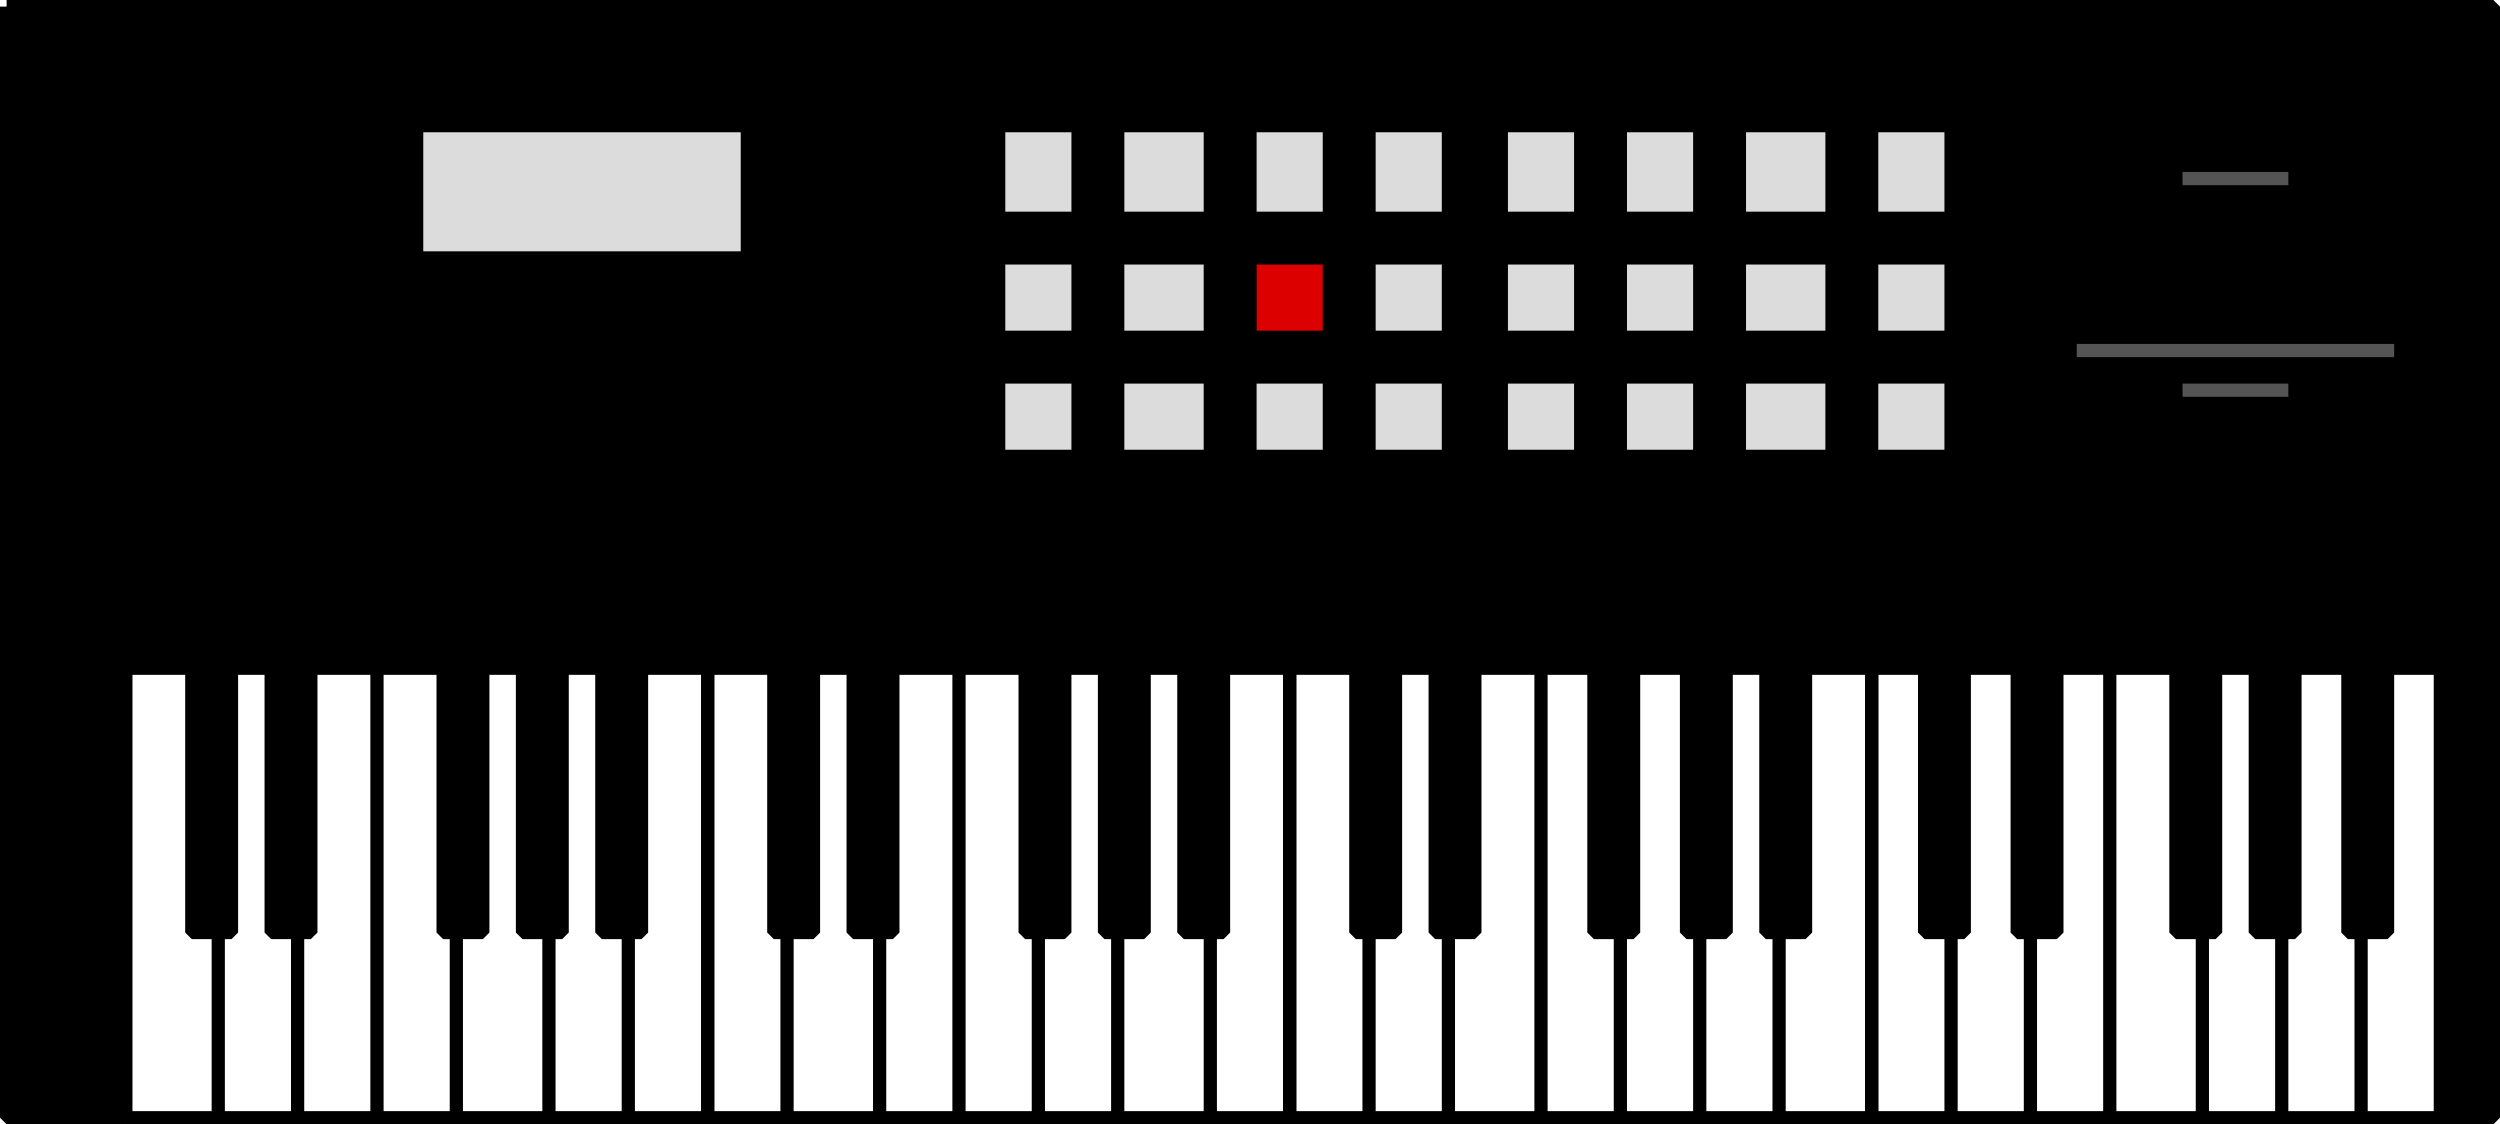 <svg xmlns="http://www.w3.org/2000/svg" width="189" height="85" version="1.2"><g fill="none" fill-rule="evenodd" stroke="#000" stroke-linejoin="bevel" font-family="'Sans Serif'" font-size="12.5" font-weight="400"><path d="M9.5 50.5h7v34h-7v-34m7 0h6v34h-6v-34m6 0h6v34h-6v-34m6 0h6v34h-6v-34m6 0h7v34h-7v-34m7 0h6v34h-6v-34m6 0h6v34h-6v-34" vector-effect="non-scaling-stroke"/><path fill="#000" d="M14.5 50.5h3v20h-3v-20m6 0h3v20h-3v-20m13 0h3v20h-3v-20m6 0h3v20h-3v-20m6 0h3v20h-3v-20" vector-effect="non-scaling-stroke"/><path d="M53.5 50.5h6v34h-6v-34m6 0h7v34h-7v-34m7 0h6v34h-6v-34m6 0h6v34h-6v-34m6 0h6v34h-6v-34m6 0h7v34h-7v-34m7 0h6v34h-6v-34" vector-effect="non-scaling-stroke"/><path fill="#000" d="M58.5 50.5h3v20h-3v-20m6 0h3v20h-3v-20m13 0h3v20h-3v-20m6 0h3v20h-3v-20m6 0h3v20h-3v-20" vector-effect="non-scaling-stroke"/><path d="M97.5 50.5h6v34h-6v-34m6 0h6v34h-6v-34m6 0h7v34h-7v-34m7 0h6v34h-6v-34m6 0h6v34h-6v-34m6 0h6v34h-6v-34m6 0h7v34h-7v-34" vector-effect="non-scaling-stroke"/><path fill="#000" d="M102.5 50.5h3v20h-3v-20m6 0h3v20h-3v-20m12 0h3v20h-3v-20m7 0h3v20h-3v-20m6 0h3v20h-3v-20" vector-effect="non-scaling-stroke"/><path d="M141.5 50.5h6v34h-6v-34m6 0h6v34h-6v-34m6 0h6v34h-6v-34m6 0h7v34h-7v-34m7 0h6v34h-6v-34m6 0h6v34h-6v-34m6 0h6v34h-6v-34" vector-effect="non-scaling-stroke"/><path fill="#000" d="M145.5 50.5h3v20h-3v-20m7 0h3v20h-3v-20m12 0h3v20h-3v-20m6 0h3v20h-3v-20m7 0h3v20h-3v-20m-168 34h-9v-34h9v34m175 0h4v-34h-4v34M.5.5h188v50H.5V.5" vector-effect="non-scaling-stroke"/><path fill="#dcdcdc" d="M31.5 9.5h25v10h-25v-10m44 0h6v7h-6v-7m9 0h7v7h-7v-7m10 0h6v7h-6v-7m9 0h6v7h-6v-7m10 0h6v7h-6v-7m9 0h6v7h-6v-7m9 0h7v7h-7v-7m10 0h6v7h-6v-7m-66 10h6v6h-6v-6m9 0h7v6h-7v-6" vector-effect="non-scaling-stroke"/><path fill="#dc0000" d="M94.5 19.5h6v6h-6v-6" vector-effect="non-scaling-stroke"/><path fill="#dcdcdc" d="M103.5 19.5h6v6h-6v-6m10 0h6v6h-6v-6m9 0h6v6h-6v-6m9 0h7v6h-7v-6m10 0h6v6h-6v-6m-66 9h6v6h-6v-6m9 0h7v6h-7v-6m10 0h6v6h-6v-6m9 0h6v6h-6v-6m10 0h6v6h-6v-6m9 0h6v6h-6v-6m9 0h7v6h-7v-6m10 0h6v6h-6v-6" vector-effect="non-scaling-stroke"/><path fill="#545454" d="M164.5 14.5h9v-2h-9v2m-8 2h27v1h-27v-1m-3 3h31v1h-31v-1m31 3h-31v1h31v-1m-28 3h25v2h-25v-2m17 3h-9v2h9v-2" vector-effect="non-scaling-stroke"/></g></svg>
